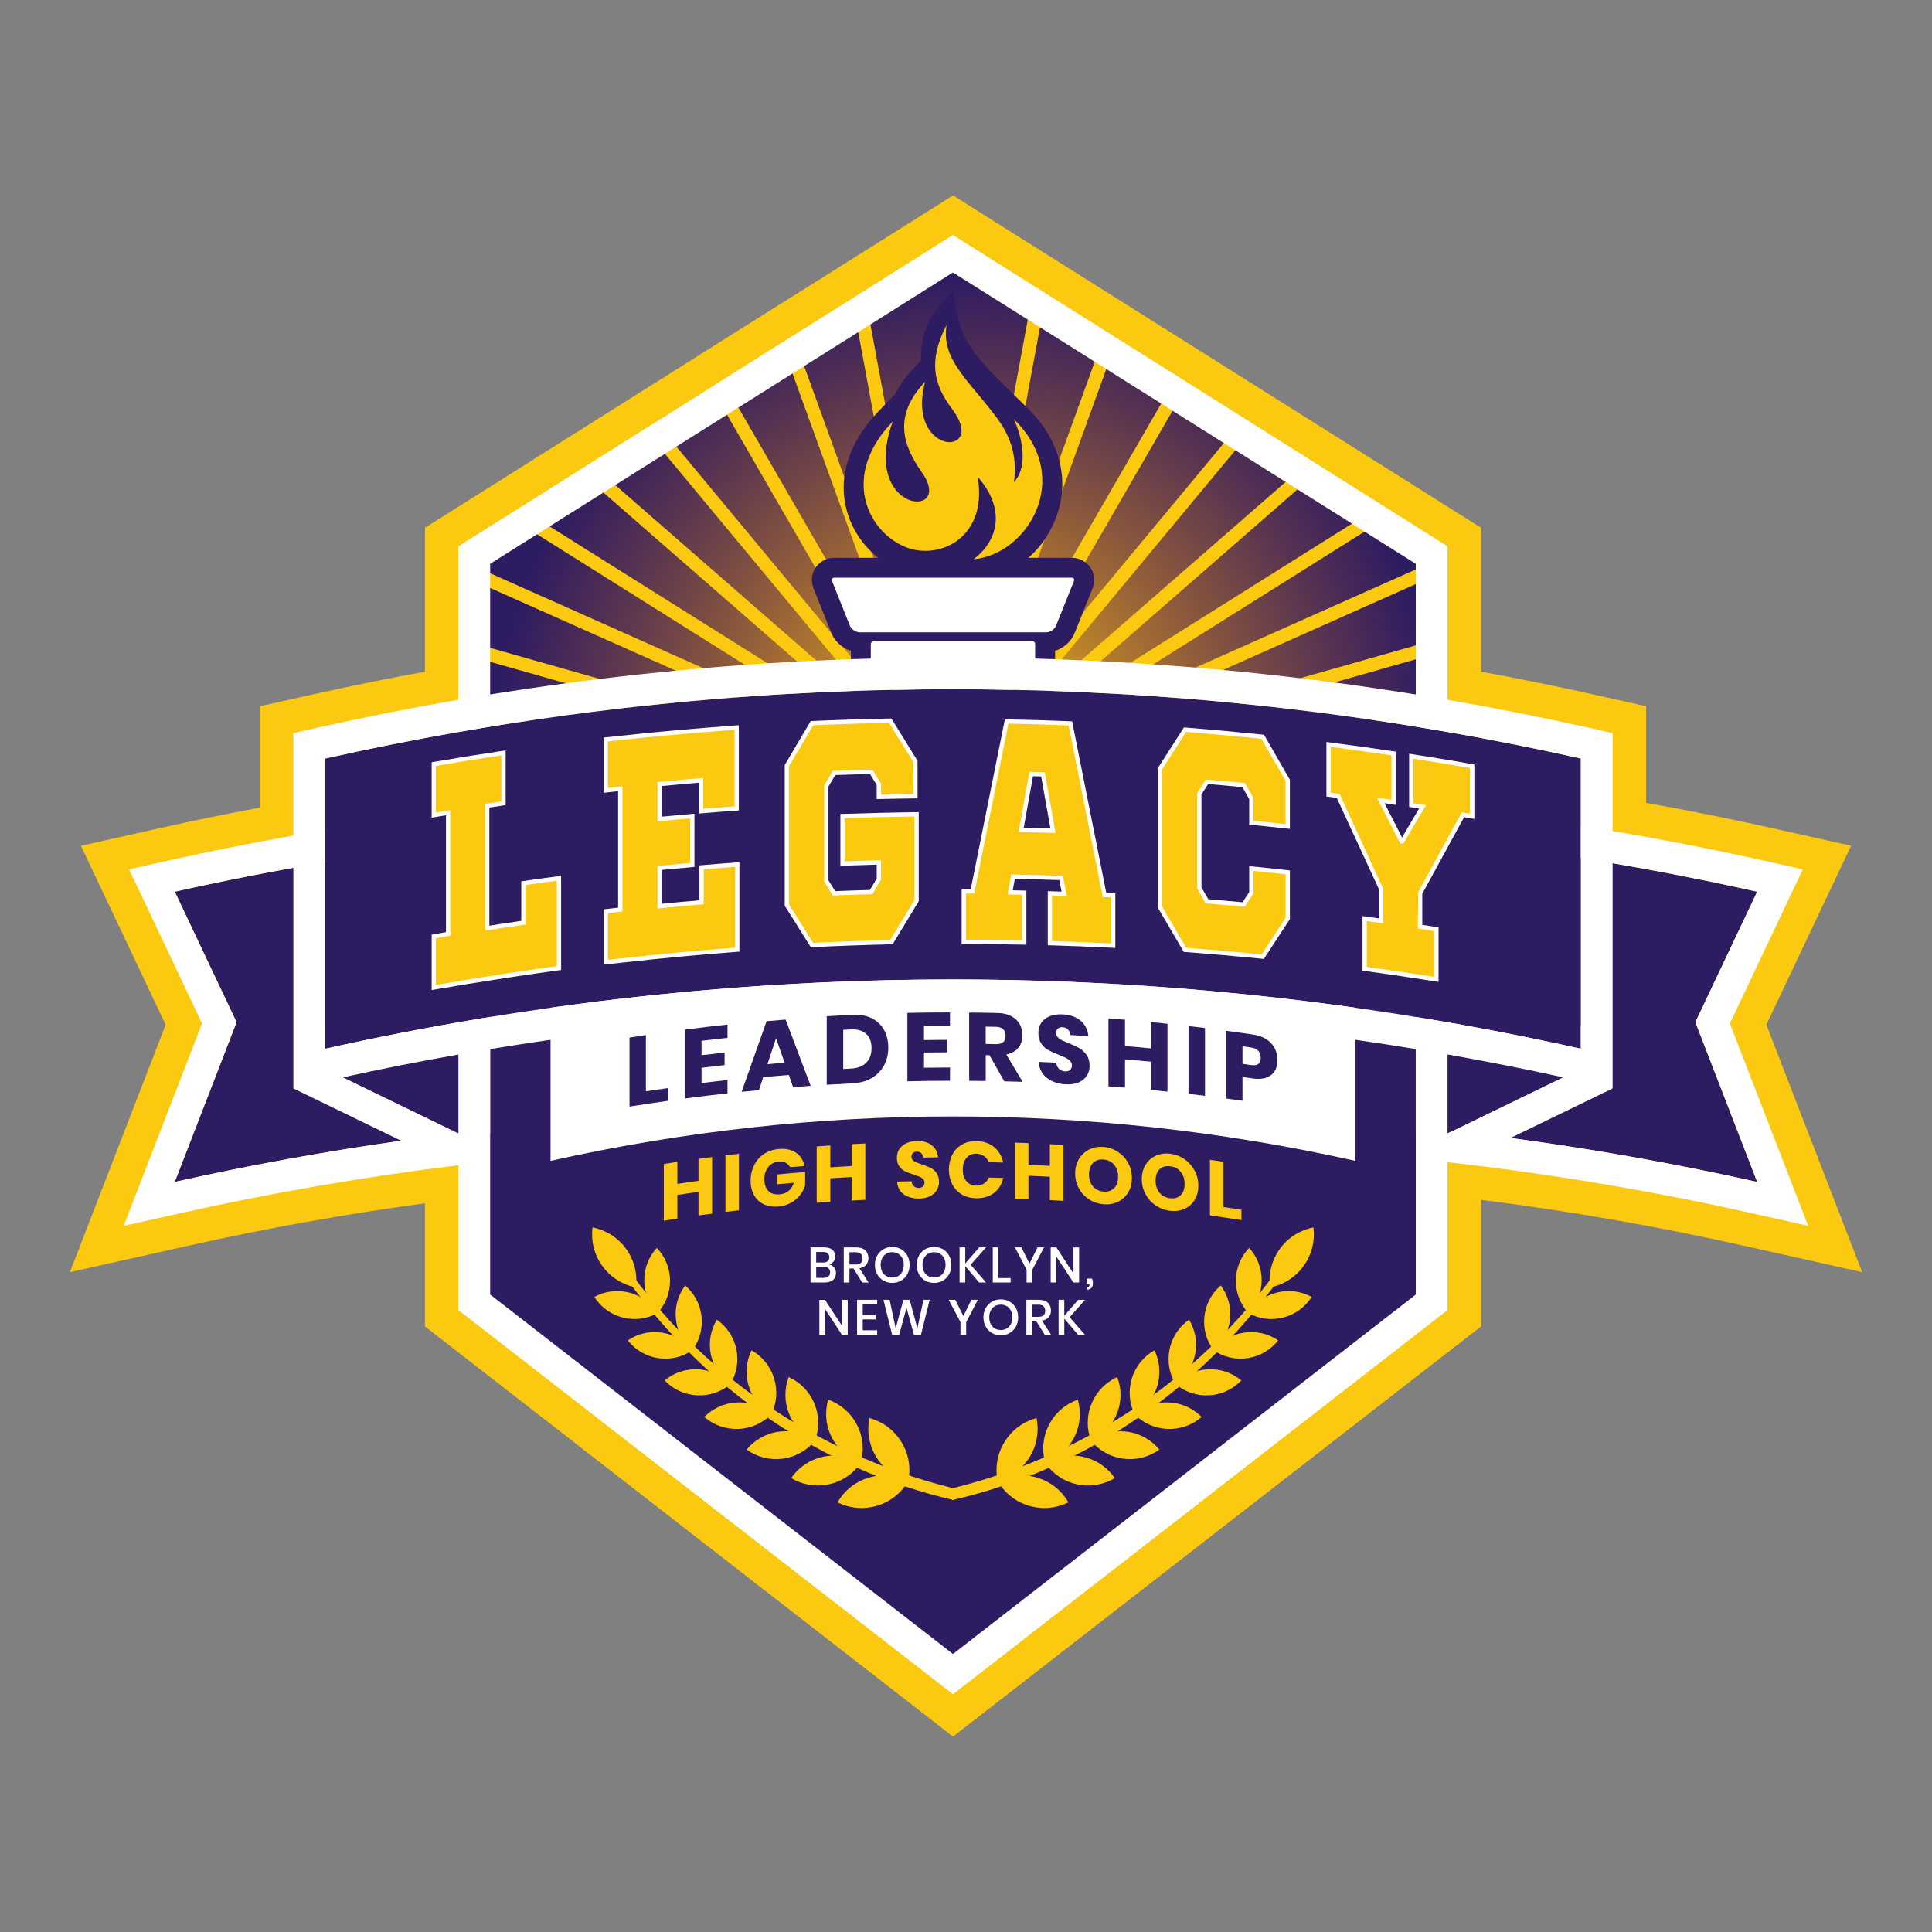 <?xml version="1.0" encoding="UTF-8"?>
<svg id="proposals" xmlns="http://www.w3.org/2000/svg" xmlns:xlink="http://www.w3.org/1999/xlink" viewBox="0 0 1024 1024">
  <rect x="0" y="0" width="1024" height="1024" fill="#808080" stroke="none"/>
  <defs>
    <style>
      .cls-1, .cls-2 {
        fill: #fff;
      }

      .cls-2, .cls-3, .cls-4 {
        fill-rule: evenodd;
      }

      .cls-3, .cls-5 {
        fill: #2e1c62;
      }

      .cls-4, .cls-6 {
        fill: #fbc90f;
      }

      .cls-7 {
        fill: url(#radial-gradient);
      }
    </style>
    <radialGradient id="radial-gradient" cx="512.36" cy="394.68" fx="512.36" fy="394.68" r="250.49" gradientUnits="userSpaceOnUse">
      <stop offset="0" stop-color="#fbc90f"/>
      <stop offset=".99" stop-color="#fb810f" stop-opacity="0"/>
    </radialGradient>
  </defs>
  <path class="cls-6" d="M505.1,920.43l-279.88-217.39v-65.27c-41.81,5.67-83.79,13.19-125.06,22.41l-63.11,14.09,50.74-131.14-44.91-94.84,42.2-9.43c17.18-3.84,34.84-7.46,52.68-10.81v-53.72l27.01-6.05c20.21-4.51,40.48-8.62,60.46-12.26v-40.13s0,0,0,0v-36.16l55.59-34.99h0s109.23-68.79,109.23-68.79v.03s3.83-2.41,3.83-2.41v-.04s37.39-23.47,37.39-23.47h0s73.92-46.5,73.92-46.5l10.7,6.8,269.11,169.36v76.29c19.98,3.64,40.25,7.75,60.45,12.26l27.03,6.05v51.22c22.62,4.04,44.89,8.5,66.41,13.31l42.23,9.42-44.91,94.85,50.77,131.15-63.15-14.1c-45.52-10.2-92.13-18.32-138.82-24.21v67.07l-279.88,217.39Zm-244.41-234.75l244.41,189.84,244.4-189.84v-89.52l19.72,2.22c53.96,6.07,108,15.1,160.64,26.82l-32.27-83.46,32.42-68.49c-25.25-5.62-51.57-10.76-78.26-15.28l-14.78-2.5v-52.72c-24.36-5.42-48.84-10.26-72.74-14.37l-14.73-2.53v-86.51l-244.42-153.82-36.48,22.97-22.88,19.61-.79-4.72-44.97,28.29h0s-7.63,4.81-7.63,4.81l-16.28,10.85-.23-.46-17.89,11.26-13.51,10.81-1.19-1.58-82.56,51.97v86.52l-14.73,2.53c-23.9,4.11-48.36,8.94-72.74,14.37v54.96l-14.62,2.61c-21.89,3.9-43.64,8.25-64.66,12.93l32.42,68.5-32.3,83.47c48.43-10.76,97.8-19.24,146.75-25.2l19.88-2.42v88.1Z"/>
  <g>
    <g>
      <path class="cls-5" d="M255.85,599.16c-54.74,6.12-109.22,15.22-163.22,27.29l32.76-84.69-32.76-69.15c54.28-12.13,109.07-21.26,164.1-27.39l-.88,153.94Z"/>
      <path class="cls-1" d="M259.82,427.94l-1.58,.18-3.37,.36c-2.55,.27-5.1,.58-7.65,.88-1.43,.15-2.82,.33-4.25,.49-4.34,.52-8.69,1.06-13.03,1.64-19.23,2.46-38.45,5.28-57.62,8.47-5.62,.94-11.24,1.88-16.83,2.89-22.32,3.98-44.53,8.41-66.55,13.33l-20.53,4.59,9.02,19.04,29.64,62.63-30.16,77.93-11.36,29.37,30.74-6.86c48.26-10.78,97.52-19.29,146.67-25.27,1.43-.18,2.85-.36,4.25-.55,3.49-.39,7.02-.79,10.51-1.18l2.1-.24,12.79-1.4,.09-14.97,.27-45.32,.09-17.07,.12-20.47,.15-26.73,.24-44.37,.09-18.92-13.85,1.55Zm-167.2,198.51l32.77-84.68-32.77-69.16c20.9-4.68,41.85-8.9,62.87-12.67,5.62-1,11.21-2,16.83-2.92,21.69-3.68,43.43-6.83,65.21-9.57,1.82-.21,3.61-.43,5.44-.64,1.43-.18,2.85-.36,4.25-.52,3.19-.36,6.35-.73,9.51-1.09l-.43,73.83-.12,20.5v.03l-.06,9.45-.03,7.62-.24,42.52c-2.89,.33-5.74,.64-8.63,1-1.43,.15-2.82,.33-4.25,.49-10.11,1.21-20.23,2.55-30.34,3.95-40.18,5.68-80.24,12.97-120,21.84Z"/>
    </g>
    <g>
      <path class="cls-5" d="M768.11,599.16c54.74,6.12,109.22,15.22,163.22,27.29l-32.76-84.69,32.76-69.15c-54.28-12.13-109.07-21.26-164.1-27.39l.88,153.94Z"/>
      <path class="cls-1" d="M947.02,620.37l-30.13-77.93,29.64-62.63,9.02-19.04-20.56-4.59c-26.48-5.92-53.33-11.15-80.27-15.7-5.62-.94-11.21-1.85-16.83-2.73-19.16-3.04-38.39-5.68-57.62-7.99-3.74-.43-7.44-.85-11.18-1.28l-1.85-.21-4.25-.46-12.57-1.43h-.12v.67l.03,6.74,.06,11.51,.03,5.32,.39,66.85,.12,21.59v.03l.06,12.63,.03,4.4,.24,43.13v1.94l.09,13.03,11.63,1.28,3.25,.36c.33,.03,.67,.06,1,.12,53.7,6.04,107.67,15.06,160.43,26.88l30.74,6.86-11.39-29.37Zm-146.42-17.22c-10.24-1.37-20.47-2.61-30.71-3.77-.58-.09-1.18-.15-1.76-.21l-.24-40.15-.03-6.68-.06-10.42v-.03l-.03-5.04-.52-90.14v-1.49c.24,.03,.52,.06,.76,.09,23.36,2.61,46.65,5.74,69.89,9.48,5.62,.88,11.24,1.79,16.83,2.76,25.63,4.34,51.18,9.39,76.63,15.06l-32.77,69.16,32.77,84.68c-43.31-9.66-86.96-17.43-130.75-23.3Z"/>
    </g>
    <g>
      <polygon class="cls-5" points="762.99 293.11 762.99 691.38 505.1 891.72 247.21 691.38 247.21 293.11 505.1 130.8 762.99 293.11"/>
      <polygon class="cls-7" points="762.99 293.11 762.99 419.58 247.21 419.58 247.21 293.11 505.1 130.8 762.99 293.11"/>
    </g>
    <path class="cls-1" d="M718.39,615.28c-140.46-31.4-286.13-31.4-426.59,0v-98.6c140.46-31.4,286.13-31.4,426.59,0v98.6Z"/>
    <g>
      <polygon class="cls-6" points="554.49 155.65 553.46 161.24 551.21 173.45 543.49 215.21 541.4 226.57 540.55 231.12 537.81 246.01 529.25 292.48 528.64 295.63 528.03 298.97 526.73 306.08 526.7 306.2 521.35 335.15 520.53 339.67 518.89 348.51 518.19 352.28 511.18 350.97 511.63 348.48 513.27 339.67 514.09 335.15 519.1 308.15 519.44 306.2 520.77 298.97 521.11 297.3 521.41 295.63 521.44 295.51 522.41 290.11 526.67 267.24 533.56 229.91 537.36 209.26 544.74 169.38 546.99 157.17 548.02 151.58 554.49 155.65"/>
      <polygon class="cls-6" points="592.26 179.4 586.37 195.59 528.42 355.65 521.74 353.22 580.23 191.73 586.09 175.51 592.26 179.4"/>
      <polygon class="cls-6" points="629.92 203.09 621.48 217.7 538.62 361.09 532.46 357.53 615.46 213.9 623.88 199.29 629.92 203.09"/>
      <polygon class="cls-6" points="665.61 225.57 654.77 238.63 547.37 367.92 541.9 363.39 648.69 234.83 659.53 221.74 665.61 225.57"/>
      <polygon class="cls-6" points="700.96 247.83 687.72 259.37 554.45 375.66 549.77 370.29 681.43 255.42 694.68 243.85 700.96 247.83"/>
      <polygon class="cls-6" points="739.08 271.82 723.26 281.75 560.13 384.2 556.33 378.19 716.6 277.53 732.4 267.6 739.08 271.82"/>
      <polygon class="cls-6" points="767.23 294.3 767.23 302.07 750.41 309.57 564.04 392.61 561.16 386.11 750.41 301.8 767.23 294.3"/>
      <polygon class="cls-6" points="767.23 337.3 767.23 344.69 750.41 349.45 566.75 401.57 564.8 394.74 750.41 342.07 767.23 337.3"/>
      <polygon class="cls-6" points="767.23 376.21 767.23 383.41 750.41 385.69 568.15 410.65 567.17 403.61 750.41 378.52 767.23 376.21"/>
      <rect class="cls-6" x="568.24" y="412.48" width="199" height="7.11"/>
      <polygon class="cls-6" points="506.34 202.21 506.34 351.4 499.23 351.4 499.23 205.09 505.09 201.42 506.34 202.21"/>
      <polygon class="cls-6" points="494.4 350.97 487.42 352.28 454.89 176.06 451.58 158.23 458.05 154.16 461.36 171.99 494.4 350.97"/>
      <polygon class="cls-6" points="483.86 353.22 477.15 355.65 420.05 197.96 414.19 181.74 420.35 177.88 426.22 194.07 483.86 353.22"/>
      <polygon class="cls-6" points="473.11 357.53 466.98 361.09 385.34 219.83 376.92 205.22 382.94 201.42 391.38 216.03 473.11 357.53"/>
      <polygon class="cls-6" points="463.7 363.39 458.23 367.92 352.41 240.54 341.57 227.45 347.64 223.65 358.49 236.71 463.7 363.39"/>
      <polygon class="cls-6" points="455.83 370.29 451.15 375.66 319.82 261.07 306.55 249.5 312.87 245.52 326.11 257.09 455.83 370.29"/>
      <polygon class="cls-6" points="449.27 378.19 445.47 384.2 284.65 283.18 268.8 273.25 275.48 269.06 291.3 278.99 449.27 378.19"/>
      <polygon class="cls-6" points="444.44 386.11 441.55 392.61 259.81 311.64 242.95 304.14 242.95 296.33 259.81 303.83 444.44 386.11"/>
      <polygon class="cls-6" points="440.76 394.74 438.85 401.57 259.81 350.79 242.95 345.99 242.95 338.61 259.81 343.38 440.76 394.74"/>
      <polygon class="cls-6" points="438.43 403.61 437.45 410.65 259.81 386.33 242.95 384.02 242.95 376.85 259.81 379.16 438.43 403.61"/>
      <rect class="cls-6" x="242.95" y="412.48" width="194.38" height="7.11"/>
    </g>
    <path class="cls-1" d="M750.93,539.1v-.03l-.12-21.59c-.12-.03-.24-.06-.39-.06v34.84l.58-.52-.06-12.63Zm-492.7-47.14c.55-.09,1.06-.18,1.58-.24v-64.91c-.49,.06-1,.15-1.58,.24v64.91Zm480.85-220.14l-6.68-4.22-31.44-19.77-6.29-3.98-29.07-18.28-6.07-3.83-29.61-18.65-6.04-3.8-31.62-19.89-6.17-3.89-31.62-19.86-6.47-4.07-41.67-26.24-1.25-.79-5.86,3.68-41.18,25.94-6.47,4.07-31.22,19.65-6.17,3.86-31.25,19.68-6.01,3.8-29.28,18.44-6.07,3.8-28.7,18.07-6.32,3.98-31.07,19.56-6.68,4.19-25.85,16.28v404.83l262.14,203.61,262.14-203.61V289.53l-28.15-17.71Zm11.33,414.31l-245.32,190.52-245.29-190.52V298.82l24.84-15.64,6.65-4.19,28.52-17.92,6.29-3.98,26.3-16.55,6.07-3.83,26.85-16.89,6.04-3.8,28.67-18.07,6.17-3.89,28.67-18.01,6.47-4.07,37.87-23.87,5.86-3.67,1.25,.79,38.39,24.15,6.47,4.07,29.04,18.28,6.14,3.86,29.1,18.31,6.01,3.8,27.21,17.13,6.07,3.8,26.67,16.8,6.29,3.95,28.88,18.16,6.65,4.22,27.15,17.07v387.31Z"/>
    <g>
      <path class="cls-3" d="M448.12,267.7c-3.91-18.92,4.7-36.44,17.63-49.83l8.63-8.93c3.55-7.25,8.32-12.14,13.75-17.81-.37-16.94,6.13-25.77,16.97-36.97,3.98,27.49,8.04,31.63,39.37,62,16.39,15.88,23.59,37.65,14.77,59.39-20.77,51.18-101.02,41-111.12-7.84h0Z"/>
      <path class="cls-3" d="M575.92,310.64l-9.46,23.64c-1.71,4.27-6.02,7.46-10.59,8.01v14.16c0,4.98-4.05,9.04-9.04,9.04h-2.33l-6.98,42.41h-64.86l-6.99-42.41h-2.32c-4.99,0-9.04-4.05-9.04-9.04v-14.16c-4.58-.55-8.88-3.74-10.59-8.01l-9.46-23.64c-2.28-5.71,1.76-11.67,7.9-11.67h125.84c6.15,0,10.19,5.96,7.91,11.67Z"/>
      <g>
        <path class="cls-3" d="M577.47,311.26l-9.46,23.63c-1.74,4.34-5.83,7.73-10.47,8.8v12.76c0,5.9-4.8,10.7-10.71,10.7h-.91l-6.71,40.74h-68.25l-6.71-40.74h-.91c-5.91,0-10.71-4.8-10.71-10.7v-12.76c-4.64-1.07-8.74-4.46-10.47-8.8l-9.46-23.63c-1.3-3.24-.95-6.71,.96-9.53,1.9-2.82,5-4.43,8.5-4.43h125.84c3.49,0,6.59,1.62,8.5,4.43,1.9,2.82,2.25,6.29,.96,9.53Z"/>
        <path class="cls-5" d="M577.9,300.8c-.76-1.12-1.7-2.1-2.79-2.85-1.94-1.43-4.34-2.25-6.86-2.31h-126.07c-1.52,0-2.98,.27-4.34,.82-2.25,.85-4.16,2.34-5.53,4.34-.03,.03-.06,.09-.09,.12-2.1,3.22-2.49,7.29-1.03,10.96l9.45,23.63c.03,.06,.06,.15,.09,.21,1.18,2.85,3.28,5.28,5.86,7.05,1.34,.94,2.82,1.67,4.4,2.19v11.51c0,1.12,.15,2.22,.43,3.22,.7,2.58,2.19,4.8,4.22,6.41,.7,.58,1.49,1.06,2.31,1.46,.15,.09,.3,.18,.49,.21,1.37,.64,2.85,1,4.43,1.06l2.19,13.3,4.25,25.76h3.37l-4.25-25.85-2.67-16.25-.06-.3h-2.31c-.67,0-1.34-.06-1.94-.21-4.07-.88-7.11-4.5-7.11-8.81v-14.18c-4.59-.55-8.87-3.74-10.6-8.02l-9.45-23.63c-.88-2.19-.82-4.37-.06-6.29,.88-2.34,2.79-4.19,5.32-4.98,.82-.24,1.7-.39,2.64-.39h125.83c2.13,0,3.98,.7,5.44,1.85,2.76,2.22,3.98,6.07,2.49,9.81l-9.14,22.81-.33,.82c-1.06,2.64-3.1,4.89-5.62,6.35-1.52,.88-3.22,1.46-4.95,1.67v14.18c0,.46-.03,.91-.12,1.37-.49,3.34-2.85,6.07-5.95,7.17-.94,.3-1.94,.49-2.98,.49h-2.34v.03l-.06,.27-2.67,16.43-4.22,25.66h3.37l4.22-25.57,2.22-13.49c2.7-.12,5.22-1.09,7.2-2.73h.03c.12-.09,.21-.18,.3-.27,2.64-2.25,4.31-5.62,4.31-9.35v-11.51c4.62-1.49,8.6-5.01,10.36-9.45l4.19-10.42,5.28-13.21c1.49-3.71,1.06-7.84-1.12-11.09Z"/>
      </g>
      <path class="cls-2" d="M546.83,339.67h-83.49c-.15,0-.33,.03-.49,.09-.73,.18-1.31,.91-1.31,1.73v14.97c0,.97,.82,1.79,1.79,1.79h83.49c1,0,1.82-.82,1.82-1.79v-14.97c0-1-.82-1.82-1.82-1.82Zm-74.26,23.14l.46,2.82,4.1,24.91,2.85,17.34h10.3l-3.31-26.51c-.52-4.04,5.98-4.56,6.2-.52l1.46,27.03h8.05l-.73-32.29c-.09-4.04,6.41-4.04,6.32,0l-.76,32.29h8.05l1.49-27.03c.21-4.04,6.71-3.52,6.2,.52l-3.31,26.51h10.3l4.25-25.85,2.7-16.4,.46-2.82h-65.06Zm95.43-56.61h-125.83c-1.03,0-1.58,.79-1.18,1.76l9.45,23.63c.79,1.94,3.16,3.55,5.28,3.55h98.77c2.13,0,4.5-1.61,5.25-3.55l9.23-22.99,.24-.64c.39-.97-.15-1.76-1.21-1.76Zm-105.15,33.56"/>
      <path class="cls-4" d="M527.31,220.07c6.58,8.64,12.28,19.3,10.11,35.43,8.19-8.51,3.68-26.08-.23-33.5,32.55,31.54,7.1,71.98-21.16,74.41,14.83-11.35,15.72-28.52,2.16-43.65,5.59,32.61-20.97,44.77-39.04,36.86-19.71-8.63-33.43-37.76-5.99-66.18-17.43,48.73,33.37,52.21,15.4,26.84-9.7-13.69-15.62-29.71,1.73-47.85-10.4,39.4,33.77,40.1,14.31,14.31-9.72-12.89-12.79-25.36-2.86-44.56-2.99,17.93,10.91,28.67,25.55,47.88h0Z"/>
    </g>
    <g>
      <path class="cls-1" d="M256.11,549.03l-8.9-7.9v-.03h-.03l-.03-.03-4.19-3.71-2-1.79-68.64,8.23-11.27,1.34-5.32,31.68-.03,.18,56.92,27.61,22.99,11.18,7.35-4.59,4.25-2.67,12.57-7.87v-48.38l-3.68-3.25Zm-74.23,21.96l-18.83-9.14,79.91-9.57v48.38l-61.08-29.67Z"/>
      <polygon class="cls-5" points="242.96 552.29 242.96 600.66 163.05 561.86 242.96 552.29"/>
    </g>
    <g>
      <path class="cls-1" d="M854.47,576.82l-5.32-31.68-11.27-1.34-68.67-8.23-1.46,1.28-.52,.49-4.22,3.74h-.03v.03l-12,10.63-.58,.52-.03,.03v48.38l.03,.03,.85,.52,11.72,7.32,4.25,2.67,7.35,4.59,26-12.63,53.91-26.15-.03-.18Zm-84.59,22.57l-2.64,1.28v-48.38l.61,.06,79.3,9.51-18.83,9.14-58.44,28.4Z"/>
      <polygon class="cls-5" points="767.23 552.29 767.23 600.66 847.15 561.86 767.23 552.29"/>
    </g>
    <path class="cls-5" d="M837.88,555.87c-219.15-48.99-446.42-48.99-665.57,0v-153.84c219.15-48.99,446.42-48.99,665.57,0,0,51.28,0,102.56,0,153.84Z"/>
    <path class="cls-1" d="M841.56,385.6c-24.63-5.5-49.42-10.42-74.32-14.7-1.43-.24-2.85-.49-4.25-.73-4.19-.73-8.38-1.4-12.57-2.1-14.4-2.31-28.82-4.4-43.28-6.35-6.01-.76-12.03-1.52-18.04-2.25-13.61-1.64-27.24-3.1-40.91-4.34-4.86-.46-9.72-.91-14.58-1.31-7.44-.61-14.91-1.18-22.38-1.7-4.04-.27-8.08-.55-12.12-.79-5.25-.33-10.51-.64-15.76-.88-3.43-.18-6.83-.33-10.27-.49-3.46-.15-6.96-.3-10.42-.43-1.15-.06-2.31-.09-3.46-.15-.55,0-1.09-.03-1.64-.06-.55,0-1.12-.03-1.67-.03-.73-.03-1.46-.06-2.19-.09-1.67-.03-3.37-.09-5.04-.15-1-.03-2-.03-3.04-.06-2.7-.09-5.41-.15-8.11-.21-2.19-.03-4.37-.09-6.56-.09-2.52-.06-5.04-.09-7.53-.12-1.52-.03-3.04-.06-4.53-.06-2.43-.03-4.86-.03-7.26-.03-1.76-.03-3.52-.03-5.28-.03h-1.25c-1.94,0-3.92,0-5.86,.03h-5.28c-2.4,.03-4.8,.06-7.23,.09-1.49,0-3.01,.03-4.53,.06-2.52,.03-5.01,.06-7.53,.12-2.19,.03-4.37,.09-6.53,.15-2.22,.03-4.4,.09-6.59,.15-.49,.03-1,.03-1.49,.06-1.91,.06-3.83,.12-5.74,.18-.55,0-1.12,.03-1.67,.03-.21,.03-.39,.03-.61,.03-.36,.03-.7,.03-1.06,.03-2.61,.09-5.22,.21-7.87,.3-3.43,.15-6.89,.3-10.33,.46-3.43,.15-6.83,.33-10.27,.52-5.19,.27-10.42,.58-15.61,.91-4.01,.27-8.02,.55-12.03,.82-7.38,.55-14.76,1.12-22.11,1.76-4.86,.43-9.72,.85-14.58,1.31-13.45,1.31-26.88,2.76-40.3,4.4-5.98,.73-12,1.49-17.98,2.31-13.39,1.79-26.76,3.77-40.09,5.89-4.19,.7-8.38,1.37-12.6,2.1-1.4,.24-2.82,.49-4.25,.73-24.9,4.28-49.69,9.2-74.32,14.7l-13.15,2.95v188.34l.24-.06,20.26-4.53c1.97-.43,3.92-.88,5.89-1.31,20.26-4.43,40.64-8.47,61.08-12.06,1.4-.27,2.82-.52,4.25-.76,2.95-.52,5.92-1.03,8.87-1.52,1.25-.21,2.49-.39,3.71-.61h.03c4.37-.73,8.78-1.43,13.15-2.1,6.26-1,12.54-1.91,18.83-2.82,70.62-10.08,142.02-15.16,213.3-15.16s142.69,5.07,213.3,15.16c10.69,1.52,21.35,3.16,31.98,4.92h.03c.18,.03,.39,.06,.61,.09,3.98,.67,7.99,1.34,11.97,2.03,1.43,.24,2.85,.49,4.25,.76l.64,.09c20.23,3.58,40.39,7.56,60.44,11.97,1.97,.43,3.92,.88,5.89,1.31l20.26,4.53,.24,.06v-188.34l-13.15-2.95Zm-3.67,170.27c-3.43-.76-6.86-1.52-10.27-2.25-6.86-1.49-13.73-2.92-20.59-4.31-10.33-2.1-20.65-4.04-30.98-5.92-2.76-.49-5.5-.97-8.26-1.46-.18-.03-.36-.06-.55-.09-1.4-.24-2.82-.49-4.25-.73-4.01-.7-8.02-1.37-12.06-2-.15-.06-.33-.09-.52-.09-5.25-.88-10.54-1.7-15.79-2.52-5.41-.82-10.81-1.61-16.22-2.37l-4.56-.64c-6.92-.94-13.82-1.85-20.77-2.73h-.03c-10.39-1.28-20.8-2.46-31.22-3.55-6.92-.7-13.88-1.37-20.84-2-45.19-4.04-90.54-6.07-135.88-6.07s-90.69,2.03-135.88,6.07c-6.96,.64-13.91,1.31-20.87,2-10.42,1.09-20.84,2.28-31.22,3.55-6.96,.88-13.88,1.79-20.81,2.73-1.52,.21-3.01,.43-4.53,.64-5.41,.76-10.81,1.55-16.22,2.37-.85,.15-1.7,.27-2.52,.39-4.43,.7-8.84,1.4-13.24,2.1v.03c-1.21,.18-2.43,.36-3.64,.58-2.98,.49-5.95,1-8.96,1.52h-.03c-1.4,.24-2.79,.49-4.22,.73-2.95,.52-5.86,1.03-8.81,1.55-10.33,1.88-20.65,3.83-30.98,5.92-6.86,1.4-13.73,2.82-20.59,4.31-3.4,.73-6.83,1.49-10.27,2.25v-153.83c23.48-5.25,47.02-9.93,70.65-14.06,1.43-.24,2.85-.49,4.25-.73,2.89-.52,5.74-.97,8.6-1.46,1.34-.21,2.67-.46,4.01-.64,6.8-1.12,13.61-2.19,20.41-3.19,0,0,0-.03,.03,0,1.91-.3,3.83-.58,5.71-.85,18.59-2.7,37.18-5.04,55.79-7.08,6.41-.67,12.79-1.34,19.2-1.94,6.23-.58,12.45-1.12,18.68-1.64,3.46-.27,6.89-.55,10.33-.82,5.04-.36,10.08-.73,15.13-1.06,4.71-.3,9.45-.61,14.15-.85,4.1-.24,8.2-.46,12.3-.64,3.1-.15,6.2-.3,9.29-.43,3.46-.15,6.92-.3,10.39-.39,1.46-.06,2.95-.12,4.4-.15,.36-.03,.7-.03,1.06-.03,.64-.03,1.25-.06,1.88-.06,.7-.03,1.37-.06,2.07-.06,1.7-.06,3.4-.12,5.1-.15,2.43-.06,4.86-.12,7.29-.15,10.69-.24,21.38-.36,32.07-.36s21.38,.12,32.07,.36c2.43,.03,4.83,.09,7.26,.15h.39c1.4,.03,2.79,.09,4.22,.12,.85,.03,1.7,.06,2.58,.09,.97,0,1.94,.03,2.92,.09h.03c3.46,.09,6.96,.21,10.42,.36,3.13,.12,6.26,.24,9.35,.39,4.13,.18,8.29,.39,12.42,.64,4.77,.21,9.54,.52,14.34,.82,5.04,.3,10.11,.64,15.16,1.03,4.77,.33,9.51,.7,14.27,1.09,5.04,.43,10.11,.85,15.16,1.34h.06c6.44,.58,12.88,1.21,19.32,1.91,19.77,2.1,39.48,4.56,59.16,7.41,1.15,.15,2.34,.33,3.49,.52,7.56,1.09,15.13,2.28,22.69,3.52,.64,.09,1.25,.18,1.85,.3,3.58,.58,7.17,1.18,10.72,1.79,1.43,.24,2.85,.49,4.25,.73,23.63,4.13,47.2,8.81,70.65,14.06v153.83Z"/>
    <g>
      <g>
        <path class="cls-6" d="M505.36,795.04c-70.73-16.29-131.87-59.39-173.14-117.21l2.11-3.17c41.46,57.28,103.41,98.62,175.89,115.31l-4.85,5.07Z"/>
        <path class="cls-4" d="M460.8,751.59c6.79,1.83,12.93,6.14,16.92,12.6,4,6.45,5.12,13.87,3.73,20.76-6.79-1.83-12.93-6.14-16.92-12.59-4-6.45-5.12-13.87-3.73-20.77h0Z"/>
        <path class="cls-4" d="M443.89,796.27c3.52-6.09,9.28-10.9,16.55-13.09,7.27-2.19,14.72-1.36,21.02,1.77-3.52,6.09-9.28,10.9-16.55,13.09-7.27,2.19-14.72,1.36-21.02-1.77h0Z"/>
        <path class="cls-4" d="M438.94,741.84c6.38,2.27,11.93,6.87,15.27,13.36,3.34,6.49,3.86,13.69,2,20.2-6.37-2.27-11.93-6.87-15.27-13.36-3.34-6.49-3.86-13.69-2-20.2h0Z"/>
        <path class="cls-4" d="M419.32,783.41c3.84-5.57,9.73-9.75,16.86-11.29,7.13-1.55,14.22-.18,20.03,3.29-3.84,5.57-9.73,9.75-16.86,11.3-7.14,1.55-14.22,.18-20.03-3.29h0Z"/>
        <path class="cls-4" d="M418.03,729.86c5.96,2.71,10.94,7.6,13.62,14.13,2.69,6.53,2.6,13.51,.27,19.63-5.96-2.71-10.94-7.6-13.62-14.13-2.69-6.53-2.59-13.51-.27-19.63h0Z"/>
        <path class="cls-4" d="M395.72,768.31c4.16-5.05,10.18-8.6,17.18-9.5,7-.91,13.72,.99,19.03,4.82-4.16,5.05-10.18,8.6-17.18,9.5-7,.91-13.72-.99-19.03-4.82Z"/>
        <path class="cls-4" d="M398.32,715.68c5.54,3.15,9.94,8.34,11.97,14.9,2.03,6.57,1.33,13.33-1.46,19.06-5.54-3.15-9.94-8.33-11.97-14.9-2.03-6.57-1.33-13.33,1.46-19.06h0Z"/>
        <path class="cls-4" d="M373.3,751.02c4.48-4.53,10.62-7.44,17.5-7.71,6.87-.27,13.22,2.16,18.03,6.34-4.48,4.54-10.62,7.45-17.5,7.71-6.87,.26-13.22-2.16-18.04-6.34h0Z"/>
        <path class="cls-4" d="M379.97,699.47c5.12,3.59,8.94,9.07,10.32,15.67,1.38,6.61,.07,13.15-3.19,18.49-5.12-3.59-8.94-9.07-10.32-15.67-1.38-6.61-.07-13.15,3.19-18.49Z"/>
        <path class="cls-4" d="M352.26,731.68c4.8-4.02,11.07-6.29,17.81-5.91,6.74,.38,12.72,3.34,17.04,7.87-4.8,4.02-11.07,6.29-17.81,5.91-6.74-.38-12.72-3.34-17.04-7.87Z"/>
        <path class="cls-4" d="M363.17,681.34c4.71,4.03,7.95,9.8,8.67,16.44,.73,6.65-1.2,12.97-4.92,17.93-4.7-4.03-7.95-9.8-8.67-16.44-.73-6.65,1.2-12.97,4.92-17.93Z"/>
        <path class="cls-4" d="M332.75,710.44c5.11-3.5,11.52-5.14,18.13-4.12,6.61,1.02,12.22,4.51,16.04,9.39-5.11,3.5-11.52,5.14-18.13,4.12-6.61-1.02-12.22-4.51-16.04-9.39Z"/>
        <path class="cls-4" d="M348.12,661.42c4.29,4.47,6.95,10.53,7.02,17.21,.07,6.69-2.46,12.79-6.65,17.36-4.29-4.47-6.95-10.53-7.02-17.21-.07-6.69,2.46-12.79,6.65-17.36h0Z"/>
        <path class="cls-4" d="M315,687.41c5.43-2.98,11.97-3.99,18.44-2.33,6.48,1.66,11.72,5.69,15.05,10.92-5.43,2.98-11.97,3.99-18.44,2.33-6.48-1.66-11.72-5.69-15.05-10.92Z"/>
        <path class="cls-4" d="M314.05,650.56c6.91,1.34,13.34,5.2,17.79,11.35,4.45,6.15,6.11,13.47,5.21,20.44-6.91-1.34-13.34-5.2-17.79-11.35-4.45-6.15-6.1-13.47-5.21-20.44h0Z"/>
      </g>
      <g>
        <path class="cls-6" d="M504.84,795.04c70.73-16.29,131.87-59.39,173.14-117.21l-2.11-3.17c-41.46,57.28-103.41,98.62-175.89,115.31l4.85,5.07Z"/>
        <path class="cls-4" d="M549.39,751.59c-6.79,1.83-12.93,6.14-16.92,12.6-4,6.45-5.12,13.87-3.73,20.76,6.79-1.83,12.93-6.14,16.92-12.59,4-6.45,5.12-13.87,3.73-20.77h0Z"/>
        <path class="cls-4" d="M566.3,796.27c-3.52-6.09-9.28-10.9-16.55-13.09-7.27-2.19-14.72-1.36-21.02,1.77,3.52,6.09,9.28,10.9,16.55,13.09,7.27,2.19,14.72,1.36,21.02-1.77h0Z"/>
        <path class="cls-4" d="M571.26,741.84c-6.38,2.27-11.93,6.87-15.27,13.36-3.34,6.49-3.86,13.69-2,20.2,6.37-2.27,11.93-6.87,15.27-13.36,3.34-6.49,3.86-13.69,2-20.2h0Z"/>
        <path class="cls-4" d="M590.87,783.41c-3.84-5.57-9.73-9.75-16.86-11.29-7.13-1.55-14.22-.18-20.03,3.29,3.84,5.57,9.73,9.75,16.86,11.3,7.14,1.55,14.22,.18,20.03-3.29h0Z"/>
        <path class="cls-4" d="M592.16,729.86c-5.96,2.71-10.94,7.6-13.62,14.13-2.69,6.53-2.6,13.51-.27,19.63,5.96-2.71,10.94-7.6,13.62-14.13,2.69-6.53,2.59-13.51,.27-19.63h0Z"/>
        <path class="cls-4" d="M614.48,768.31c-4.16-5.05-10.18-8.6-17.18-9.5-7-.91-13.72,.99-19.03,4.82,4.16,5.05,10.18,8.6,17.18,9.5,7,.91,13.72-.99,19.03-4.82Z"/>
        <path class="cls-4" d="M611.87,715.68c-5.54,3.15-9.94,8.34-11.97,14.9-2.03,6.57-1.33,13.33,1.46,19.06,5.54-3.15,9.94-8.33,11.97-14.9,2.03-6.57,1.33-13.33-1.46-19.06h0Z"/>
        <path class="cls-4" d="M636.89,751.02c-4.48-4.53-10.62-7.44-17.5-7.71-6.87-.27-13.22,2.16-18.03,6.34,4.48,4.54,10.62,7.45,17.5,7.71,6.87,.26,13.22-2.16,18.04-6.34h0Z"/>
        <path class="cls-4" d="M630.22,699.47c-5.12,3.59-8.94,9.07-10.32,15.67-1.38,6.61-.07,13.15,3.19,18.49,5.12-3.59,8.94-9.07,10.32-15.67,1.38-6.61,.07-13.15-3.19-18.49Z"/>
        <path class="cls-4" d="M657.94,731.68c-4.8-4.02-11.07-6.29-17.81-5.91-6.74,.38-12.72,3.34-17.04,7.87,4.8,4.02,11.07,6.29,17.81,5.91,6.74-.38,12.72-3.34,17.04-7.87Z"/>
        <path class="cls-4" d="M647.02,681.34c-4.71,4.03-7.95,9.8-8.67,16.44-.73,6.65,1.2,12.97,4.92,17.93,4.7-4.03,7.95-9.8,8.67-16.44,.73-6.65-1.2-12.97-4.92-17.93Z"/>
        <path class="cls-4" d="M677.44,710.44c-5.11-3.5-11.52-5.14-18.13-4.12-6.61,1.02-12.22,4.51-16.04,9.39,5.11,3.5,11.52,5.14,18.13,4.12,6.61-1.02,12.22-4.51,16.04-9.39Z"/>
        <path class="cls-4" d="M662.07,661.42c-4.29,4.47-6.95,10.53-7.02,17.21-.07,6.69,2.46,12.79,6.65,17.36,4.29-4.47,6.95-10.53,7.02-17.21,.07-6.69-2.46-12.79-6.65-17.36h0Z"/>
        <path class="cls-4" d="M695.19,687.41c-5.43-2.98-11.97-3.99-18.44-2.33-6.48,1.66-11.72,5.69-15.05,10.92,5.43,2.98,11.97,3.99,18.44,2.33,6.48-1.66,11.72-5.69,15.05-10.92Z"/>
        <path class="cls-4" d="M696.15,650.56c-6.91,1.34-13.34,5.2-17.79,11.35-4.45,6.15-6.11,13.47-5.21,20.44,6.91-1.34,13.34-5.2,17.79-11.35,4.45-6.15,6.1-13.47,5.21-20.44h0Z"/>
      </g>
    </g>
    <g>
      <path class="cls-6" d="M277.43,468.12v20.93c-1.49,.21-2.85,.43-4.1,.64-4.74,.67-8.23,1.18-13.52,2.03-.52,.06-1.03,.15-1.58,.24v-64.91c.58-.09,1.09-.18,1.58-.24,2.49-.39,4.16-.64,7.05-1.06v-26.7c-2.34,.36-4.71,.7-7.05,1.09-4.22,.64-8.41,1.28-12.6,1.94-1.43,.24-2.85,.49-4.25,.73-4.34,.7-8.69,1.43-13.03,2.16v27.06c3.04-.52,4.56-.79,7.59-1.31v64.27c-3.04,.52-4.56,.79-7.59,1.34v27.06c4.34-.76,8.69-1.49,13.03-2.19,1.4-.27,2.82-.49,4.25-.73,3.01-.49,6.04-.97,9.08-1.43,1.15-.21,2.34-.39,3.52-.58,4.43-.73,8.9-1.4,13.36-2.07,7.68-1.15,15.37-2.25,23.08-3.31v-47.59c-7.53,1-11.3,1.52-18.83,2.61Z"/>
      <path class="cls-6" d="M371.86,459.7v18.53c-8.93,.73-13.36,1.15-22.26,2.03v-20.23c6.92-.67,10.42-1,17.34-1.61v-25.91c-6.92,.58-10.42,.91-17.34,1.58v-18.53c8.78-.85,13.15-1.25,21.96-1.97v16.34c7.56-.64,11.33-.91,18.89-1.46v-42.89c-2.07,.15-4.16,.3-6.23,.49-14.97,1.12-29.95,2.43-44.92,3.95-6.07,.61-12.12,1.25-18.19,1.91v26.97c3.07-.36,4.59-.52,7.65-.85v64.05c-3.07,.33-4.59,.52-7.65,.88v26.97c2.7-.3,5.44-.61,8.14-.88,20.5-2.28,41-4.22,61.53-5.77v-45.1c-7.59,.55-11.36,.85-18.92,1.49Z"/>
      <path class="cls-6" d="M446.55,432.52v25.18c7.71-.27,11.54-.39,19.26-.61v8.9c-1.64,2.73-2.46,4.1-4.1,6.83-7.87,.21-11.78,.33-19.65,.67-1.64-2.61-2.46-3.95-4.1-6.56v-50.36c1.64-2.76,2.46-4.13,4.1-6.89,7.87-.3,11.78-.43,19.65-.64,1.64,2.64,2.46,3.98,4.1,6.62v6.71c7.75-.18,11.63-.24,19.38-.33v-18.47c-2.67-4.34-5.35-8.69-8.05-13.03-1.76-2.85-3.52-5.71-5.28-8.56-1.15,.03-2.28,.03-3.43,.06-.58,.03-1.12,.03-1.7,.03-.58,.03-1.12,.03-1.67,.06-6.2,.12-12.39,.3-18.59,.52-1.06,.06-2.16,.09-3.25,.12-1.91,.09-3.83,.15-5.74,.21-2.37,.12-4.74,.21-7.11,.3-.67,1.15-1.37,2.28-2.03,3.43-.76,1.28-1.49,2.55-2.28,3.83-1.21,2.13-2.49,4.22-3.74,6.35-.82,1.4-1.64,2.76-2.46,4.16-.94,1.58-1.85,3.16-2.79,4.74v73.96c3.49,5.47,6.96,10.96,10.39,16.49,.97,1.55,1.94,3.1,2.92,4.65,14.03-.7,28.06-1.21,42.1-1.52,1.15-1.91,2.34-3.86,3.49-5.77,3.28-5.44,6.56-10.84,9.84-16.25v-45.77c-13.09,.18-26.15,.52-39.24,.94Z"/>
      <path class="cls-6" d="M585.25,474.1c-3.61-18.19-7.23-36.36-10.84-54.52-.49-2.37-.97-4.74-1.43-7.11-.15-.82-.33-1.64-.49-2.43-.46-2.34-.94-4.68-1.4-6.99-.15-.88-.33-1.73-.52-2.58-.46-2.34-.91-4.65-1.37-6.99-.21-.97-.39-1.94-.61-2.92-.46-2.37-.94-4.77-1.4-7.14-.03-.12-.06-.27-.09-.39-1.61-.06-3.25-.12-4.86-.18-1-.03-2-.09-3.04-.09-4.68-.18-9.38-.33-14.09-.46-.55-.03-1.12-.03-1.7-.06-.55,0-1.09-.03-1.67-.03-2.43-.06-4.86-.12-7.29-.18-.39,0-.76-.03-1.15-.03-1.73,8.63-3.46,17.25-5.19,25.88-4.31,21.44-8.63,42.89-12.94,64.3h-4.62v26.79c10.69,0,21.38,.12,32.07,.36v-26.42c-2.98-.09-4.5-.12-7.47-.15,.61-3.34,.91-5.01,1.55-8.35,8.47,.15,16.98,.39,25.48,.7,.67,3.37,1,5.04,1.64,8.41-3.04-.12-4.53-.15-7.56-.24v26.39c11.18,.33,22.38,.79,33.59,1.37v-26.73c-1.85-.09-2.76-.12-4.62-.21Zm-44.25-34.53c1.79-9.87,3.55-19.74,5.35-29.64,2.49,.06,3.74,.12,6.23,.18,1.79,9.99,3.55,19.95,5.35,29.95-6.77-.24-10.14-.33-16.92-.49Z"/>
      <path class="cls-6" d="M681.9,412.48c-3.07-5.38-6.17-10.75-9.26-16.13-1.09-1.94-2.22-3.89-3.34-5.83-1.25-.12-2.46-.27-3.71-.39-12.48-1.28-24.97-2.4-37.48-3.4-2,3.13-4.01,6.23-6.01,9.35-1.67,2.61-3.37,5.25-5.04,7.87-.73,1.15-1.49,2.31-2.22,3.46v73.41c3.89,6.62,7.81,13.27,11.66,19.89,.55,.91,1.06,1.82,1.61,2.73,13.76,1.03,27.46,2.25,41.18,3.61,4.4-6.74,8.81-13.49,13.24-20.23v-24.45c-7.68-.88-11.54-1.28-19.29-2.04v12.82c-1.61,2.52-2.43,3.77-4.07,6.26-7.78-.73-11.63-1.06-19.41-1.73-1.64-2.79-2.46-4.19-4.1-6.99v-50.02c.24-.39,.49-.76,.7-1.09,1.21-1.85,2.03-3.1,3.4-5.22,7.78,.67,11.63,1,19.41,1.76,.79,1.4,1.4,2.43,2,3.46,.64,1.09,1.25,2.19,2.07,3.61v12.82c7.75,.79,11.6,1.18,19.29,2.03v-24.45c-.21-.36-.43-.76-.64-1.12Z"/>
      <path class="cls-6" d="M767.24,403.88c-1.43-.21-2.82-.46-4.25-.7-4.19-.7-8.38-1.37-12.57-2-.82-.15-1.61-.27-2.43-.39v25.91c.88,.12,1.61,.24,2.31,.36h.12c1.09,.18,2.13,.33,3.58,.55-1.37,2.31-2.52,4.25-3.58,6.04-.03,.06-.06,.12-.09,.15-2.28,3.86-4.19,7.14-7.11,12.09-.15-.03-.24-.06-.39-.06-3.68-7.2-7.32-14.4-10.99-21.56,2.73,.39,4.1,.58,6.83,1v-25.91c-11.48-1.73-22.99-3.31-34.5-4.8v26.61c2.03,.27,3.04,.39,5.1,.67l22.69,49.11v17.13c-3.46-.49-5.19-.73-8.66-1.21v26.61c9.05,1.25,18.1,2.55,27.12,3.95,.15,0,.27,.03,.39,.06,3.49,.52,6.99,1.06,10.48,1.61v-26.58c-3.43-.55-5.16-.82-8.63-1.37v-17.74c3.43-6.32,6.86-12.6,10.33-18.89,1.4-2.61,2.82-5.22,4.25-7.81,.24-.49,.52-.94,.76-1.4,2.46-4.5,4.92-8.99,7.38-13.49,1.94,.33,2.95,.52,4.89,.85v-26.55c-4.34-.76-8.69-1.52-13.03-2.25Z"/>
    </g>
    <g>
      <path class="cls-1" d="M591.17,502.43l-1.2-.06c-11.14-.57-22.42-1.02-33.52-1.35l-1.1-.03v-28.66l1.17,.04c2.51,.08,3.98,.13,6.14,.2l-1.19-6.11c-7.83-.28-15.75-.49-23.59-.63l-1.12,6.06c2.17,.04,3.63,.07,6.13,.13l1.11,.03v28.68l-1.16-.03c-10.57-.23-21.34-.35-32.01-.36h-1.14v-29.04l4.81,.02c5.97-29.72,11.95-59.43,17.93-89.15l.19-.93,.95,.02c11.24,.22,22.6,.57,33.79,1.03l.89,.04,18.1,90.94,4.8,.24v28.97Zm-33.55-3.65c10.36,.32,20.87,.74,31.27,1.26v-24.41l-4.41-.22-18.1-90.93c-10.56-.43-21.28-.75-31.9-.97-5.98,29.71-11.96,59.42-17.93,89.13l-.19,.92-4.4-.02v24.49c9.92,.02,19.92,.13,29.76,.34v-24.13c-2.29-.05-3.76-.08-6.35-.12l-1.34-.02,1.95-10.6,.96,.02c8.47,.15,17.05,.38,25.5,.68l.9,.03,2.08,10.7-1.43-.05c-2.61-.09-4.09-.14-6.39-.22v24.11Zm1.86-57.28l-1.4-.05c-6.75-.22-10.12-.32-16.87-.47l-1.33-.03,5.73-31.88,8.15,.24,5.73,32.19Zm-16.89-2.76c5.45,.12,8.73,.21,14.16,.39l-4.91-27.6-4.34-.13-4.91,27.34Z"/>
      <path class="cls-1" d="M228.79,524.75v-29.37l1.35-.24c2.45-.44,3.93-.71,6.24-1.1v-61.95l-7.59,1.3v-29.37l1.55-.26c4.15-.7,8.29-1.39,12.44-2.06l4.24-.73c4.21-.67,8.4-1.31,12.63-1.95,1.53-.26,3.1-.5,4.66-.73l3.69-.57v29.01l-1.55,.23c-2.54,.37-4.14,.61-6.46,.98-.21,.03-.41,.06-.62,.09v62.6c.11-.01,.21-.03,.31-.04,5.25-.84,8.74-1.36,13.49-2.03,.95-.16,2-.33,3.12-.5v-20.93l.98-.14c7.54-1.09,11.31-1.61,18.84-2.61l1.29-.17v49.89l-.98,.14c-7.71,1.06-15.39,2.15-23.07,3.31-4.46,.67-8.92,1.34-13.35,2.06-1.18,.18-2.36,.36-3.5,.57-3.07,.46-6.1,.95-9.11,1.43l-1.38,.23c-.95,.16-1.9,.31-2.84,.49-4.37,.7-8.71,1.43-13.05,2.19l-1.33,.23Zm2.28-27.47v24.76c3.9-.68,7.81-1.33,11.71-1.96,.92-.18,1.89-.34,2.87-.5l1.37-.23c3.02-.49,6.06-.98,9.1-1.43,1.13-.21,2.32-.39,3.52-.58,4.43-.73,8.9-1.4,13.37-2.07,7.36-1.1,14.72-2.15,22.11-3.18v-45.3c-6.38,.85-10.09,1.36-16.55,2.3v20.93l-.98,.14c-1.48,.21-2.83,.42-4.07,.63-4.76,.67-8.25,1.19-13.53,2.04-.46,.05-.87,.12-1.29,.2l-1.33,.22-.28-1.3v-65.88l1.46-.23c.39-.06,.76-.12,1.12-.17,2.17-.34,3.73-.57,6.05-.92v-24.39l-1.07,.16c-1.55,.23-3.1,.47-4.64,.73-4.24,.64-8.43,1.28-12.62,1.95l-4.24,.73c-4.04,.65-8.06,1.32-12.09,2v24.75l7.59-1.31v66.58l-.95,.16c-2.71,.46-4.2,.73-6.65,1.17Z"/>
      <path class="cls-1" d="M319.97,511.24v-29.26l1.69-.2c2.3-.27,3.75-.44,5.96-.69v-61.77l-.71,.08c-1.9,.2-3.34,.36-5.67,.64l-1.27,.15v-29.27l1.01-.11c6.08-.67,12.13-1.31,18.21-1.91,14.5-1.47,29.62-2.8,44.95-3.95,2.01-.18,4.07-.33,6.1-.48l1.22-.09,.13,1.22v43.95l-1.06,.08c-7.56,.55-11.32,.82-18.88,1.46l-1.24,.1v-16.34c-7.66,.64-11.99,1.03-19.68,1.77v16.24c6.13-.59,9.61-.92,16.11-1.46l1.23-.1v28.19l-1.04,.09c-6.57,.58-10.05,.91-16.3,1.51v17.94c7.73-.76,12.17-1.18,19.98-1.83v-18.52l1.04-.09c7.57-.64,11.34-.94,18.94-1.49l1.22-.09v47.38l-1.05,.08c-19.81,1.49-40.5,3.43-61.49,5.77-2.71,.27-5.44,.58-8.14,.88l-1.27,.14Zm2.28-27.23v24.69c2.29-.26,4.6-.51,6.89-.74,20.63-2.29,40.99-4.21,60.51-5.69v-42.82c-6.45,.47-10.16,.77-16.64,1.31v18.53l-1.05,.08c-8.9,.73-13.39,1.16-22.24,2.03l-1.25,.12v-22.52l1.03-.1c6.57-.64,10.06-.97,16.31-1.52v-23.63c-6.13,.51-9.6,.85-16.09,1.47l-1.25,.12v-20.82l1.03-.1c8.78-.85,13.16-1.25,21.98-1.98l1.23-.1v16.34c6.42-.54,10.14-.81,16.61-1.28v-40.6c-1.71,.13-3.36,.25-4.99,.4-15.32,1.15-30.43,2.48-44.91,3.95-5.73,.57-11.44,1.17-17.17,1.8v24.67c1.64-.19,2.88-.32,4.42-.49l3.24-.35v66.35l-1.02,.11c-2.71,.29-4.21,.47-6.64,.76Z"/>
      <path class="cls-1" d="M429.75,502.06l-3.27-5.21c-3.43-5.53-6.89-11.02-10.38-16.49l-.18-.28v-74.6l6.88-11.64c.76-1.28,1.52-2.56,2.26-3.86,.54-.88,1.04-1.72,1.53-2.56l.76-1.28c.34-.58,.69-1.16,1.04-1.75,.33-.56,.67-1.11,.99-1.67l.31-.54,.96-.04c2.25-.09,4.51-.17,6.76-.29,1.93-.06,3.84-.12,5.74-.21,1.11-.03,2.19-.06,3.24-.12,6.23-.22,12.43-.4,18.63-.52l1.63-.06c.62,0,1.15,0,1.7-.03l4.12-.08,5.63,9.12c2.62,4.22,5.22,8.44,7.82,12.66l.4,.65v19.91h-1.13c-7.74,.11-11.62,.16-19.36,.35l-1.17,.03v-7.55l-3.58-5.79c-7.23,.2-11.13,.32-18.36,.59l-3.62,6.09v49.72l3.58,5.72c7.23-.3,11.14-.43,18.38-.62l3.62-6.03v-7.41c-6.95,.19-10.77,.32-18.08,.58l-1.18,.04v-27.46l1.1-.04c14.31-.46,27.15-.77,39.26-.94l1.16-.02v47.24l-.61,1.01c-3.13,5.16-6.26,10.32-9.39,15.51l-3.82,6.31h-.63c-13.61,.31-27.76,.82-42.06,1.53l-.67,.03Zm-11.55-22.64c3.43,5.38,6.84,10.79,10.22,16.22l2.56,4.08c13.88-.69,27.61-1.18,40.83-1.47l3.17-5.23c3.13-5.19,6.26-10.35,9.4-15.51l.28-.47v-44.3c-11.44,.17-23.56,.46-36.96,.89v22.89c6.95-.24,10.77-.36,18.09-.57l1.17-.03v10.39l-4.58,7.64-.62,.02c-7.86,.21-11.77,.33-19.63,.67l-.66,.03-4.63-7.4v-51l4.58-7.7,.62-.02c7.87-.31,11.79-.43,19.66-.64l.65-.02,4.62,7.45v5.87c6.63-.15,10.46-.21,17.1-.29l-.06-17.12c-2.6-4.22-5.19-8.44-7.82-12.65l-4.95-8.02-2.77,.05c-.57,.03-1.13,.03-1.73,.03l-1.61,.06c-6.23,.12-12.42,.31-18.61,.52-1.05,.06-2.15,.09-3.26,.12-1.89,.09-3.81,.15-5.73,.21-2.15,.11-4.32,.2-6.48,.28-.23,.39-.46,.78-.69,1.16-.34,.57-.69,1.15-1.02,1.73l-.76,1.28c-.5,.86-1.01,1.72-1.54,2.57-.73,1.27-1.49,2.56-2.26,3.86l-6.56,11.1v73.31Z"/>
      <path class="cls-1" d="M669.87,508.26l-.69-.07c-14.33-1.43-27.79-2.61-41.16-3.61l-.59-.04-1.91-3.24c-3-5.15-6.03-10.31-9.06-15.46l-2.77-4.71v-74.05l13.82-21.54,.68,.05c12.93,1.04,25.54,2.18,37.5,3.4l4.28,.45,.29,.51c1.18,2.05,2.28,3.94,3.35,5.84,3.09,5.37,6.19,10.74,9.26,16.12l.79,1.38v26.03l-1.26-.14c-7.68-.85-11.53-1.24-19.28-2.03l-1.02-.1v-13.55l-1.91-3.34c-.53-.9-1.06-1.81-1.72-2.96-7.16-.7-11-1.03-18.12-1.64-1.03,1.6-1.76,2.71-2.69,4.13l-.86,1.32v49.38l3.64,6.21c7.17,.62,11.01,.95,18.15,1.62,1.36-2.07,2.16-3.29,3.51-5.39v-13.74l1.25,.12c7.75,.76,11.61,1.16,19.3,2.04l1.01,.12v25.81l-.19,.28c-4.24,6.44-8.45,12.89-12.66,19.33l-.96,1.47Zm-41.08-5.91c12.97,.98,26.05,2.13,39.93,3.51l.2-.31c4.15-6.35,8.3-12.7,12.47-19.05v-23.09c-6.61-.75-10.41-1.15-17.01-1.8v11.89l-.18,.28c-1.58,2.48-2.4,3.73-3.99,6.13l-.38,.57-.77,.08c-7.77-.73-11.63-1.06-19.4-1.73l-.59-.05-4.55-7.76v-50.66l1.23-1.92c1.03-1.57,1.82-2.77,3.05-4.69l.37-.58,.69,.06c7.78,.67,11.64,1,19.42,1.76l.59,.06,.29,.52c.79,1.39,1.39,2.42,1.99,3.45l2.22,3.89v12.09c6.66,.68,10.47,1.07,17.01,1.79v-22.88l-.49-.86c-3.07-5.37-6.16-10.75-9.26-16.12-1-1.78-2.03-3.55-3.05-5.33l-3.12-.33c-11.74-1.2-24.11-2.33-36.78-3.35l-12.72,19.83v72.77l2.45,4.18c3.03,5.15,6.06,10.31,9.06,15.45l1.3,2.22Z"/>
      <path class="cls-1" d="M762.43,520.41l-1.32-.21c-3.49-.55-6.98-1.09-10.47-1.61l-.4-.06c-8.37-1.3-17.23-2.59-27.1-3.94l-.98-.13v-28.91l8.66,1.22v-15.57l-22.32-48.31-5.47-.72v-28.9l1.28,.17c12.64,1.63,23.94,3.2,34.53,4.8l.97,.15v28.22l-1.31-.2c-1.9-.3-3.14-.47-4.64-.69,1.89,3.69,3.77,7.39,5.65,11.09l3.6,7.06,9.06-15.37c-.68-.1-1.29-.2-1.92-.3-.82-.12-1.53-.24-2.4-.36l-.98-.13v-28.22l1.31,.19c.83,.12,1.63,.25,2.47,.4,4.16,.63,8.36,1.3,12.56,2l.53,.09c1.24,.21,2.46,.42,3.71,.61h.02c4.31,.73,8.62,1.48,12.93,2.23l.94,.16,.11,.98v27.9l-5.42-.94-7.29,13.31c-.15,.27-.3,.54-.44,.82-1.45,2.62-2.87,5.23-4.27,7.83-3.42,6.21-6.81,12.41-10.19,18.64v16.47l8.63,1.37v28.88Zm-11.8-4.13c.12,0,.31,.05,.44,.08,2.98,.44,6.03,.91,9.08,1.39v-24.27l-8.63-1.37,.14-19.25c3.43-6.32,6.87-12.61,10.33-18.9,1.39-2.6,2.82-5.22,4.25-7.81,.13-.27,.3-.57,.47-.87l8.06-14.72,4.36,.76v-24.23c-4.08-.71-8.08-1.41-12.07-2.08-1.26-.19-2.49-.4-3.75-.61l-.52-.09c-4.18-.7-8.37-1.36-12.56-2-.38-.07-.75-.13-1.12-.19v23.6c.48,.08,.93,.15,1.36,.23,1.2,.18,2.23,.33,3.67,.54l1.68,.24-12.06,20.45-1.49-.17-.48-.66-4.34-8.52c-2.22-4.35-4.43-8.7-6.65-13.04l-1.01-1.96,4.08,.59c1.26,.18,2.3,.33,3.64,.53v-23.6c-9.93-1.49-20.5-2.96-32.22-4.48v24.31l4.74,.62,23.05,50.16v18.44l-8.66-1.22v24.31c9.49,1.31,18.05,2.56,26.16,3.81,.01,0,.02,0,.04,0Z"/>
    </g>
    <g>
      <path class="cls-5" d="M342.34,578.4v-29.8c-3.46,.55-5.22,.79-8.69,1.34v36.57c8.11-1.28,12.18-1.88,20.32-3.04v-6.77c-4.65,.67-6.99,1-11.63,1.7Z"/>
      <path class="cls-5" d="M385.59,550.06v-7.02c-9.02,.97-13.52,1.52-22.48,2.67v36.51c8.96-1.18,13.46-1.73,22.48-2.73v-7.05c-5.5,.61-8.26,.91-13.76,1.61v-8.11c4.89-.61,7.32-.88,12.21-1.43v-6.65c-4.89,.55-7.32,.82-12.21,1.43v-7.65c5.5-.67,8.26-.97,13.76-1.58Z"/>
      <path class="cls-5" d="M416.39,540.4c-4.04,.3-6.04,.49-10.08,.85-4.43,12.48-8.84,24.97-13.24,37.45,3.67-.39,5.5-.58,9.2-.91,.91-2.76,1.34-4.13,2.25-6.86,5.44-.52,8.14-.73,13.58-1.18,.91,2.58,1.34,3.89,2.25,6.47,3.74-.3,5.59-.43,9.32-.7-4.4-11.72-8.84-23.42-13.27-35.11Zm-9.63,23.63c1.82-5.53,2.73-8.29,4.56-13.79,1.82,5.19,2.7,7.81,4.53,13-3.64,.3-5.44,.46-9.08,.79Z"/>
      <path class="cls-5" d="M468.53,545.81c-1.52-2.67-3.71-4.74-6.53-6.14-2.85-1.4-6.23-2-10.11-1.82-5.5,.27-8.23,.43-13.7,.76v36.33c5.47-.33,8.2-.49,13.7-.76,3.86-.18,7.23-1.12,10.08-2.76,2.85-1.67,5.04-3.89,6.56-6.68,1.52-2.82,2.28-5.98,2.28-9.54s-.76-6.68-2.28-9.39Zm-9.45,17.46c-1.88,1.88-4.56,2.92-7.99,3.1-1.64,.06-2.49,.12-4.16,.21v-20.77c1.67-.09,2.52-.12,4.16-.21,3.43-.15,6.1,.64,7.99,2.37,1.91,1.73,2.85,4.25,2.85,7.53s-.94,5.86-2.85,7.78Z"/>
      <path class="cls-5" d="M503.52,543.59v-6.99c-9.02,0-13.55,.06-22.6,.24v36.26c9.05-.21,13.58-.27,22.6-.3v-7.02c-5.53,.03-8.29,.06-13.79,.12v-8.05c4.89-.06,7.35-.09,12.27-.09v-6.62c-4.92,.03-7.38,.03-12.27,.12v-7.59c5.5-.09,8.26-.09,13.79-.09Z"/>
      <path class="cls-5" d="M533.38,558.93c2.76-.61,4.89-1.79,6.35-3.61,1.46-1.79,2.19-3.98,2.19-6.62,0-2.19-.52-4.19-1.49-5.95-1-1.73-2.49-3.13-4.5-4.19-1.97-1.03-4.4-1.61-7.29-1.67-5.98-.12-8.99-.18-14.97-.21v36.17c3.49,.03,5.25,.03,8.78,.09v-13.67c.79,.03,1.18,.03,2,.03,3.13,5.53,4.71,8.29,7.84,13.82,3.89,.09,5.83,.15,9.72,.27-3.46-5.8-5.16-8.69-8.63-14.46Zm-1.64-6.62c-.82,.76-2.13,1.12-3.86,1.09-2.19-.06-3.28-.09-5.44-.12v-9.14c2.16,.03,3.25,.06,5.44,.09,1.7,.03,2.98,.49,3.83,1.31,.85,.85,1.25,1.97,1.25,3.43s-.39,2.61-1.21,3.34Z"/>
      <path class="cls-5" d="M575.93,559.14c-1.06-1.52-2.34-2.7-3.8-3.55-1.49-.88-3.4-1.73-5.71-2.67-1.58-.64-2.82-1.21-3.67-1.61-.88-.43-1.58-.94-2.13-1.58-.58-.64-.85-1.37-.85-2.22,0-1.06,.3-1.82,.94-2.34,.64-.52,1.46-.76,2.49-.7,1.18,.06,2.16,.49,2.85,1.21,.7,.73,1.12,1.7,1.31,2.89,3.8,.24,5.68,.33,9.48,.61-.3-3.37-1.64-6.07-4.01-8.11-2.4-2.07-5.59-3.22-9.63-3.43-2.49-.12-4.71,.18-6.65,.91-1.94,.76-3.43,1.88-4.56,3.4-1.09,1.52-1.64,3.34-1.64,5.5,0,2.31,.55,4.22,1.58,5.71,1.03,1.49,2.28,2.64,3.74,3.43,1.46,.79,3.34,1.64,5.62,2.55,1.58,.61,2.82,1.15,3.71,1.58,.88,.46,1.64,.97,2.22,1.64,.61,.64,.91,1.43,.91,2.34,0,1.03-.33,1.82-.97,2.4-.64,.58-1.55,.82-2.67,.76-1.31-.06-2.37-.52-3.22-1.34-.82-.82-1.31-1.91-1.46-3.28-3.74-.18-5.59-.27-9.32-.43,.24,3.55,1.67,6.38,4.31,8.44,2.61,2.1,5.98,3.25,10.05,3.46,2.7,.15,5.01-.21,6.89-1.03,1.91-.85,3.34-2.03,4.31-3.55,.97-1.55,1.46-3.25,1.46-5.16,0-2.34-.52-4.28-1.58-5.83Z"/>
      <path class="cls-5" d="M610.01,541.71v13.97c-5.5-.55-8.23-.79-13.73-1.25v-13.94c-3.52-.3-5.25-.46-8.78-.73v36.05c3.52,.24,5.25,.39,8.78,.67v-15c5.5,.46,8.23,.7,13.73,1.21v15c3.52,.33,5.25,.52,8.78,.88v-35.96c-3.52-.36-5.25-.55-8.78-.91Z"/>
      <path class="cls-5" d="M629.93,543.84v35.93c3.49,.39,5.25,.61,8.75,1.03v-35.93c-3.49-.43-5.25-.64-8.75-1.03Z"/>
      <path class="cls-5" d="M673.73,552.95c-2.25-2.46-5.5-4.01-9.78-4.65-5.65-.82-8.47-1.25-14.15-1.97v35.9c3.49,.46,5.25,.67,8.75,1.18v-12.6c2.16,.3,3.22,.46,5.41,.79,2.79,.39,5.19,.27,7.17-.43,1.97-.7,3.46-1.85,4.46-3.43,1-1.58,1.49-3.49,1.49-5.71,0-3.58-1.12-6.62-3.34-9.08Zm-10.75,11.54c-1.79-.24-2.67-.39-4.43-.64v-9.32c1.76,.24,2.64,.36,4.43,.64,3.49,.52,5.22,2.34,5.22,5.5s-1.73,4.34-5.22,3.83Z"/>
    </g>
    <g>
      <path class="cls-1" d="M442.05,671.76c-.7-.85-1.61-1.37-2.73-1.61,1-.24,1.79-.73,2.43-1.46,.61-.73,.91-1.67,.91-2.85,0-1.46-.49-2.61-1.49-3.43-1-.85-2.43-1.28-4.28-1.28h-7.29v18.62h7.41c1.97,0,3.49-.46,4.53-1.37,1.03-.88,1.55-2.13,1.55-3.68,0-1.12-.33-2.1-1.03-2.95Zm-9.45-8.17h3.61c1.12,0,1.97,.24,2.52,.73,.55,.52,.85,1.18,.85,2.03s-.3,1.58-.85,2.07c-.55,.49-1.37,.73-2.4,.73h-3.74v-5.56Zm6.47,12.91c-.64,.52-1.52,.79-2.67,.79h-3.8v-5.95h3.8c1.12,0,2,.27,2.64,.79,.64,.55,.94,1.28,.94,2.19s-.3,1.67-.91,2.19Z"/>
      <path class="cls-1" d="M455.51,672.19c1.55-.27,2.73-.85,3.55-1.79,.82-.94,1.21-2.13,1.21-3.58,0-1.7-.55-3.07-1.64-4.1-1.09-1.06-2.73-1.58-4.86-1.58h-6.56v18.62h3.01v-7.44h2.16l4.62,7.44h3.37l-4.86-7.56Zm-5.28-2v-6.47h3.34c1.25,0,2.16,.3,2.73,.88,.61,.55,.88,1.37,.88,2.37,0,2.16-1.21,3.22-3.61,3.22h-3.34Z"/>
      <path class="cls-1" d="M480.9,665.51c-.79-1.46-1.88-2.58-3.28-3.4-1.4-.79-2.98-1.21-4.68-1.21s-3.31,.43-4.71,1.21c-1.4,.82-2.52,1.94-3.31,3.4-.82,1.46-1.21,3.1-1.21,4.92s.39,3.46,1.21,4.92c.79,1.46,1.91,2.58,3.31,3.4,1.4,.82,2.95,1.21,4.71,1.21s3.28-.39,4.68-1.21c1.4-.82,2.49-1.94,3.28-3.4,.82-1.46,1.21-3.1,1.21-4.92s-.39-3.46-1.21-4.92Zm-2.64,8.47c-.55,1.03-1.25,1.79-2.19,2.34-.91,.55-1.97,.82-3.13,.82-1.21,0-2.28-.27-3.19-.82-.94-.55-1.67-1.31-2.19-2.34-.52-1-.79-2.22-.79-3.55s.27-2.55,.79-3.55c.52-1.03,1.25-1.82,2.19-2.37,.91-.55,1.97-.82,3.19-.82s2.22,.27,3.13,.82c.94,.55,1.64,1.34,2.19,2.37,.52,1,.76,2.19,.76,3.55s-.24,2.55-.76,3.55Z"/>
      <path class="cls-1" d="M503.04,665.51c-.79-1.46-1.88-2.58-3.28-3.4-1.4-.79-2.95-1.21-4.68-1.21s-3.31,.43-4.71,1.21c-1.4,.82-2.49,1.94-3.31,3.4-.82,1.46-1.21,3.1-1.21,4.92s.39,3.46,1.21,4.92c.82,1.46,1.91,2.58,3.31,3.4s2.98,1.21,4.71,1.21,3.28-.39,4.68-1.21c1.4-.82,2.49-1.94,3.28-3.4,.82-1.46,1.21-3.1,1.21-4.92s-.39-3.46-1.21-4.92Zm-2.64,8.47c-.52,1.03-1.25,1.79-2.16,2.34-.94,.55-1.97,.82-3.16,.82s-2.28-.27-3.19-.82c-.94-.55-1.67-1.31-2.19-2.34-.52-1-.76-2.22-.76-3.55s.24-2.55,.76-3.55c.52-1.03,1.25-1.82,2.19-2.37,.91-.55,1.97-.82,3.19-.82s2.22,.27,3.16,.82c.91,.55,1.64,1.34,2.16,2.37,.52,1,.76,2.19,.76,3.55s-.24,2.55-.76,3.55Z"/>
      <path class="cls-1" d="M522.63,661.13h-3.64l-7.38,8.53v-8.53h-3.01v18.62h3.01v-8.63l7.35,8.63h3.68l-8.2-9.42,8.2-9.2Z"/>
      <path class="cls-1" d="M529.19,677.41v-16.28h-3.01v18.62h9.45v-2.34h-6.44Z"/>
      <path class="cls-1" d="M549.9,661.13l-4.25,8.63-4.28-8.63h-3.46l6.2,11.85v6.77h3.04v-6.77l6.2-11.85h-3.43Z"/>
      <path class="cls-1" d="M568.94,661.16v13.79l-9.05-13.79h-3.01v18.59h3.01v-13.73l9.05,13.73h3.01v-18.59h-3.01Z"/>
      <path class="cls-1" d="M578.76,677.68h-2.85v2.92h1.55v.24c0,.55-.12,.91-.33,1.15-.21,.21-.52,.33-.97,.33v1.21c1.03,0,1.82-.3,2.34-.94,.49-.61,.76-1.43,.76-2.4,0-.85-.15-1.7-.49-2.52Z"/>
      <path class="cls-1" d="M446.3,688.95v13.79l-9.02-13.79h-3.01v18.59h3.01v-13.76l9.02,13.76h3.01v-18.59h-3.01Z"/>
      <path class="cls-1" d="M464.92,691.35v-2.43h-10.66v18.62h10.66v-2.46h-7.65v-5.77h6.86v-2.34h-6.86v-5.62h7.65Z"/>
      <path class="cls-1" d="M489.46,688.92l-3.22,15.13-4.1-15.13h-3.31l-4.1,15.13-3.22-15.13h-3.28l4.65,18.62h3.68l3.92-14.4,3.95,14.4h3.68l4.65-18.62h-3.28Z"/>
      <path class="cls-1" d="M514.85,688.92l-4.25,8.63-4.28-8.63h-3.49l6.23,11.81v6.8h3.04v-6.8l6.2-11.81h-3.43Z"/>
      <path class="cls-1" d="M538.45,693.27c-.82-1.43-1.91-2.58-3.31-3.37-1.4-.82-2.95-1.21-4.68-1.21s-3.31,.39-4.71,1.21c-1.4,.79-2.49,1.94-3.31,3.37-.79,1.46-1.21,3.1-1.21,4.92s.43,3.46,1.21,4.92c.82,1.46,1.91,2.58,3.31,3.4,1.4,.82,2.98,1.25,4.71,1.25s3.28-.43,4.68-1.25c1.4-.82,2.49-1.94,3.31-3.4,.79-1.46,1.18-3.1,1.18-4.92s-.39-3.46-1.18-4.92Zm-2.67,8.5c-.52,1-1.25,1.79-2.16,2.34-.91,.55-1.97,.82-3.16,.82s-2.25-.27-3.19-.82c-.91-.55-1.64-1.34-2.16-2.34-.55-1.03-.79-2.22-.79-3.58s.24-2.52,.79-3.55c.52-1,1.25-1.79,2.16-2.34,.94-.55,2-.82,3.19-.82s2.25,.27,3.16,.82c.91,.55,1.64,1.34,2.16,2.34,.52,1.03,.79,2.22,.79,3.55s-.27,2.55-.79,3.58Z"/>
      <path class="cls-1" d="M552.27,699.95c1.55-.24,2.73-.85,3.55-1.79,.82-.91,1.21-2.13,1.21-3.58,0-1.7-.55-3.07-1.64-4.1-1.09-1.03-2.7-1.55-4.83-1.55h-6.56v18.62h3.01v-7.44h2.13l4.65,7.44h3.37l-4.89-7.59Zm-5.25-2v-6.44h3.31c1.25,0,2.16,.27,2.76,.85,.58,.58,.88,1.37,.88,2.4,0,2.13-1.21,3.19-3.64,3.19h-3.31Z"/>
      <path class="cls-1" d="M575.11,688.92h-3.64l-7.38,8.5v-8.5h-3.01v18.62h3.01v-8.63l7.35,8.63h3.68l-8.2-9.42,8.2-9.2Z"/>
    </g>
    <g>
      <path class="cls-6" d="M370.22,614.21v11.63c-4.5,.64-6.71,.94-11.21,1.64v-11.66c-2.85,.46-4.31,.67-7.17,1.12v30.04c2.85-.46,4.31-.67,7.17-1.12v-12.51c4.5-.7,6.71-1,11.21-1.64v12.51c2.89-.39,4.34-.58,7.23-.97v-30.01c-2.89,.39-4.34,.58-7.23,.97Z"/>
      <path class="cls-6" d="M384.5,612.35v29.98c2.85-.36,4.31-.52,7.17-.85v-29.98c-2.85,.33-4.31,.49-7.17,.85Z"/>
      <path class="cls-6" d="M411.65,622.53v5.19c3.61-.33,5.44-.52,9.08-.82-.55,1.79-1.46,3.22-2.73,4.28-1.31,1.06-2.79,1.67-4.53,1.82-2.64,.27-4.71-.3-6.14-1.67-1.46-1.4-2.19-3.49-2.19-6.35,0-2.64,.7-4.77,2.07-6.47,1.37-1.67,3.19-2.61,5.47-2.82,1.46-.15,2.7,.06,3.74,.61,1.06,.55,1.82,1.34,2.34,2.34,3.04-.24,4.56-.39,7.62-.64-.61-3.07-2.1-5.44-4.53-7.08-2.4-1.61-5.47-2.28-9.2-1.91-2.98,.27-5.59,1.18-7.81,2.67-2.22,1.52-3.95,3.49-5.16,5.95-1.21,2.46-1.82,5.16-1.85,8.11,0,2.98,.64,5.56,1.85,7.74,1.21,2.19,2.95,3.8,5.19,4.83,2.22,1.06,4.86,1.46,7.87,1.15,2.46-.24,4.65-.91,6.56-2,1.94-1.09,3.52-2.46,4.74-4.04,1.25-1.61,2.16-3.31,2.7-5.1v-7.14c-6.04,.49-9.08,.76-15.09,1.34Z"/>
      <path class="cls-6" d="M451.4,606.43v11.57c-4.53,.24-6.8,.39-11.3,.7v-11.57c-2.89,.18-4.34,.27-7.23,.49v29.89c2.89-.21,4.34-.3,7.23-.52v-12.45c4.5-.3,6.77-.46,11.3-.7v12.45c2.89-.15,4.34-.21,7.23-.36v-29.86c-2.89,.15-4.34,.21-7.23,.36Z"/>
      <path class="cls-6" d="M496.42,621.74c-.88-1.21-1.91-2.13-3.13-2.73-1.21-.61-2.79-1.21-4.68-1.85-1.31-.43-2.34-.82-3.04-1.12-.7-.3-1.31-.67-1.76-1.15-.46-.49-.7-1.09-.7-1.79,0-.85,.27-1.52,.79-2,.52-.46,1.18-.7,2.03-.7,1-.03,1.76,.24,2.34,.82,.58,.58,.94,1.34,1.09,2.31,3.13-.03,4.68-.06,7.81-.09-.24-2.73-1.37-4.89-3.31-6.44-1.97-1.55-4.59-2.31-7.93-2.25-2.03,.03-3.86,.43-5.47,1.15-1.58,.73-2.82,1.76-3.74,3.07-.88,1.31-1.34,2.85-1.34,4.65,0,1.88,.43,3.43,1.28,4.62,.85,1.15,1.88,2.03,3.1,2.61,1.18,.58,2.73,1.15,4.62,1.76,1.28,.43,2.31,.79,3.04,1.09,.73,.3,1.34,.73,1.82,1.21,.52,.49,.76,1.12,.76,1.88,0,.85-.27,1.52-.82,2.03-.52,.52-1.25,.79-2.19,.79-1.06,.03-1.94-.27-2.64-.91-.7-.64-1.09-1.52-1.18-2.61-3.1,.06-4.62,.09-7.68,.18,.18,2.92,1.37,5.16,3.52,6.74,2.19,1.55,4.92,2.31,8.29,2.25,2.22-.03,4.1-.46,5.68-1.28,1.55-.79,2.73-1.85,3.52-3.19,.82-1.34,1.21-2.79,1.21-4.34,0-1.94-.43-3.52-1.31-4.71Z"/>
      <path class="cls-6" d="M521.5,627.3c-1.15,.76-2.55,1.12-4.16,1.12-2.1-.03-3.8-.82-5.1-2.34-1.31-1.55-1.94-3.61-1.94-6.2s.64-4.62,1.94-6.17c1.31-1.52,3.01-2.28,5.1-2.25,1.61,.03,3.01,.43,4.16,1.25,1.18,.79,2.03,1.88,2.61,3.28,3.04,.06,4.56,.09,7.62,.18-.73-3.4-2.34-6.14-4.83-8.2-2.49-2.04-5.65-3.1-9.45-3.16-2.89-.03-5.44,.58-7.62,1.85-2.19,1.25-3.89,3.04-5.1,5.35-1.18,2.31-1.79,4.92-1.79,7.87s.61,5.56,1.79,7.87c1.21,2.31,2.92,4.1,5.1,5.38,2.19,1.28,4.74,1.94,7.62,1.97,3.8,.03,6.96-.91,9.45-2.85,2.49-1.94,4.1-4.59,4.83-7.93-3.07-.09-4.59-.12-7.62-.18-.58,1.34-1.43,2.4-2.61,3.16Z"/>
      <path class="cls-6" d="M556.43,606.43v11.48c-4.53-.21-6.8-.33-11.33-.52v-11.51c-2.89-.12-4.31-.15-7.2-.27v29.7c2.89,.09,4.31,.15,7.2,.24v-12.36c4.53,.18,6.8,.27,11.33,.52v12.36c2.89,.15,4.34,.24,7.23,.43v-29.64c-2.89-.18-4.34-.27-7.23-.43Z"/>
      <path class="cls-6" d="M597.95,616.42c-1.31-2.43-3.13-4.37-5.41-5.89-2.28-1.52-4.83-2.37-7.65-2.61-2.76-.24-5.32,.21-7.59,1.34s-4.1,2.82-5.44,5.01c-1.34,2.22-2,4.8-2,7.68s.67,5.56,2,7.99c1.34,2.4,3.16,4.34,5.44,5.8,2.28,1.46,4.83,2.31,7.59,2.52,2.79,.24,5.32-.18,7.62-1.28,2.28-1.09,4.07-2.73,5.41-4.92,1.34-2.19,2-4.74,2-7.65s-.67-5.56-1.97-7.99Zm-7.44,13.33c-1.4,1.4-3.28,2-5.62,1.82-2.34-.21-4.22-1.12-5.62-2.76-1.37-1.64-2.07-3.74-2.07-6.35s.7-4.65,2.07-6.04c1.4-1.43,3.28-2.03,5.62-1.85,2.37,.21,4.25,1.12,5.62,2.79,1.4,1.64,2.1,3.77,2.1,6.38s-.7,4.59-2.1,6.01Z"/>
      <path class="cls-6" d="M633.18,620.46c-1.31-2.46-3.1-4.5-5.38-6.07-2.28-1.61-4.83-2.55-7.62-2.89-2.76-.33-5.28,.03-7.59,1.06-2.28,1.03-4.07,2.64-5.41,4.8-1.34,2.16-2,4.68-2,7.59s.67,5.56,2,8.02c1.34,2.46,3.13,4.43,5.41,5.98,2.31,1.55,4.83,2.49,7.59,2.82,2.76,.3,5.28-.03,7.56-1.03,2.31-1,4.1-2.58,5.44-4.71,1.31-2.13,1.97-4.65,1.97-7.53s-.64-5.59-1.97-8.05Zm-7.41,13c-1.4,1.37-3.25,1.91-5.59,1.64-2.34-.3-4.22-1.28-5.62-2.95-1.37-1.7-2.07-3.83-2.07-6.44s.7-4.59,2.07-5.95c1.4-1.37,3.28-1.91,5.62-1.64,2.34,.3,4.22,1.28,5.62,2.98,1.37,1.73,2.07,3.86,2.07,6.47s-.7,4.56-2.1,5.89Z"/>
      <path class="cls-6" d="M648.46,639.75v-23.99c-2.89-.43-4.31-.64-7.17-1.03v29.46c6.68,.94,10.02,1.46,16.7,2.49v-5.47c-3.83-.58-5.74-.88-9.54-1.46Z"/>
    </g>
  </g>
</svg>